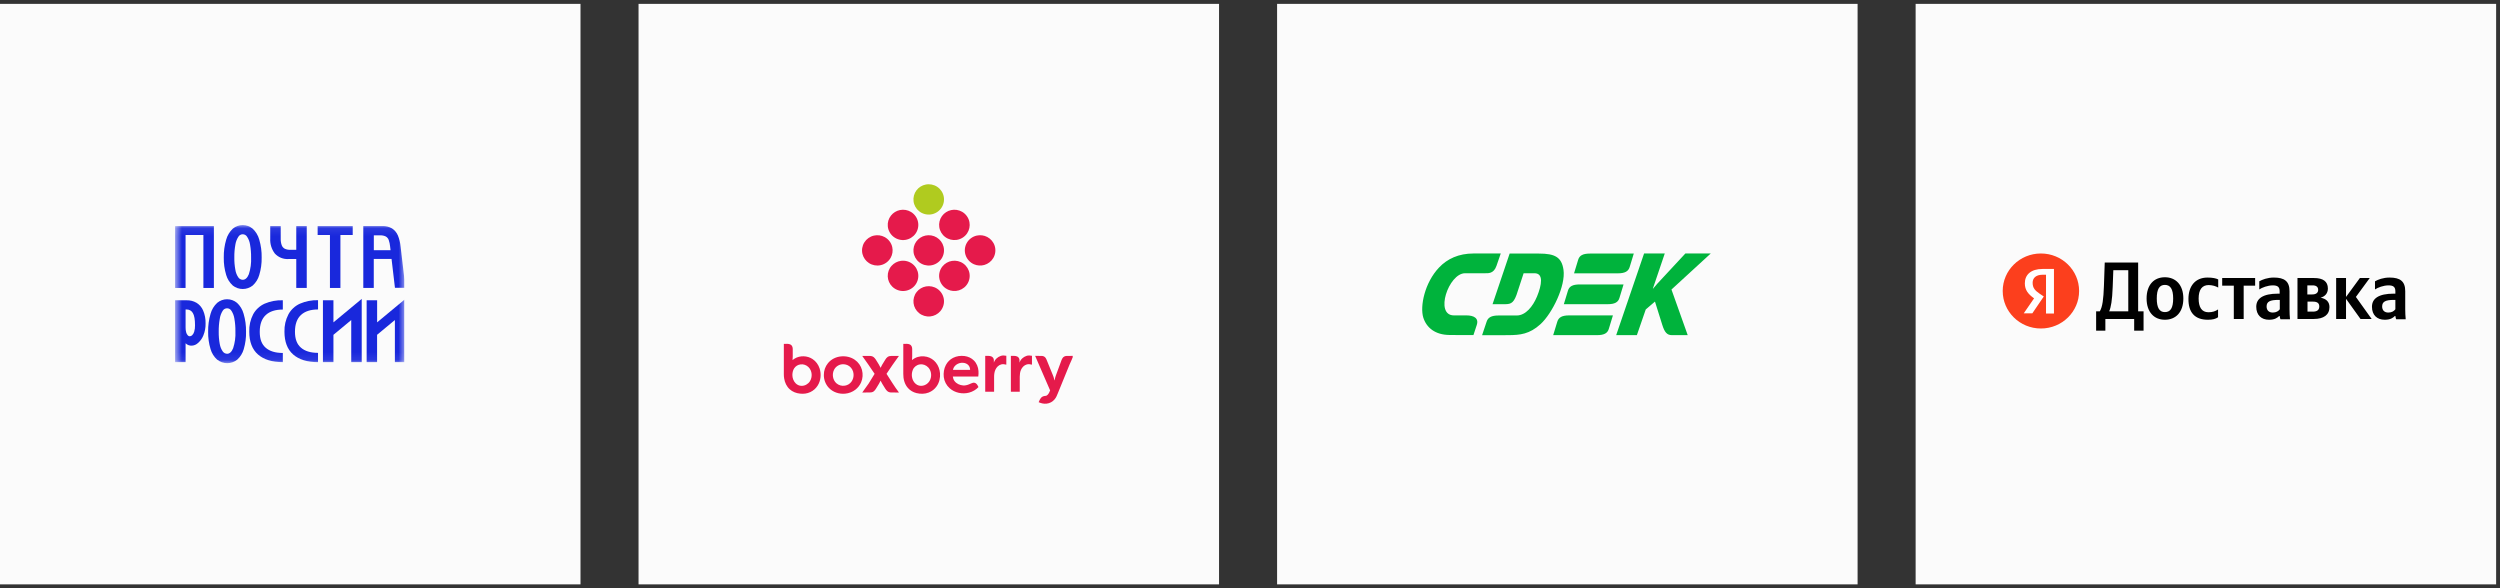 <?xml version="1.0" encoding="UTF-8"?> <svg xmlns="http://www.w3.org/2000/svg" width="323" height="76" viewBox="0 0 323 76" fill="none"><rect x="0" y="0" width="323" height="76" fill="#333333" stroke="none"/><rect width="75" height="75" transform="translate(0 0.5)" fill="#FBFBFB"></rect><g clip-path="url(#clip0_342_5061)"><mask id="mask0_342_5061" style="mask-type:luminance" maskUnits="userSpaceOnUse" x="22" y="29" width="31" height="18"><path d="M52.377 29.078H22.621V46.922H52.377V29.078Z" fill="white"></path></mask><g mask="url(#mask0_342_5061)"><path d="M27.633 29.211V37.205H26.279V30.361H23.975V37.205H22.621V29.211H27.633Z" fill="#1928DC"></path><path d="M30.077 36.889C29.672 36.522 29.377 36.053 29.225 35.532C29.003 34.801 28.897 34.04 28.912 33.277C28.897 32.493 29.003 31.711 29.225 30.958C29.374 30.42 29.669 29.932 30.077 29.546C30.435 29.244 30.89 29.078 31.361 29.078C31.832 29.078 32.287 29.244 32.644 29.546C33.055 29.928 33.349 30.416 33.494 30.955C33.716 31.709 33.822 32.492 33.807 33.277C33.822 34.041 33.716 34.803 33.494 35.535C33.346 36.056 33.053 36.526 32.648 36.892C32.283 37.181 31.829 37.339 31.361 37.339C30.893 37.339 30.439 37.181 30.074 36.892L30.077 36.889ZM30.41 34.865C30.463 35.214 30.593 35.547 30.792 35.84C30.855 35.932 30.939 36.009 31.038 36.062C31.136 36.116 31.247 36.145 31.359 36.148C31.695 36.148 31.958 35.908 32.152 35.427C32.377 34.73 32.475 33.999 32.441 33.268C32.449 32.712 32.405 32.157 32.309 31.609C32.258 31.249 32.129 30.903 31.93 30.597C31.874 30.497 31.791 30.413 31.691 30.355C31.591 30.297 31.477 30.266 31.361 30.266C31.245 30.266 31.13 30.297 31.03 30.355C30.93 30.413 30.848 30.497 30.792 30.597C30.595 30.904 30.465 31.247 30.41 31.606C30.312 32.152 30.267 32.707 30.275 33.262C30.266 33.799 30.311 34.337 30.41 34.865Z" fill="#1928DC"></path><path d="M38.278 29.211V32.276H37.56C37.3 32.291 37.04 32.244 36.802 32.141C36.613 32.042 36.469 31.879 36.397 31.681C36.302 31.407 36.258 31.117 36.269 30.827V29.211H34.915V30.821C34.876 31.515 35.086 32.201 35.51 32.758C35.733 33.001 36.009 33.191 36.317 33.314C36.626 33.437 36.959 33.489 37.291 33.467H38.278V37.205H39.632V29.211H38.278Z" fill="#1928DC"></path><path d="M45.571 30.361H43.982V37.205H42.628V30.361H41.039V29.211H45.571V30.361Z" fill="#1928DC"></path><path d="M48.298 29.208H49.382C49.829 29.185 50.273 29.292 50.658 29.517C50.994 29.738 51.255 30.052 51.407 30.42C51.593 30.877 51.71 31.358 51.755 31.848L52.382 37.187H51.028L50.589 33.458H48.291V37.202H46.938V29.208H48.298ZM48.298 32.323H50.46L50.404 31.864C50.379 31.568 50.317 31.277 50.219 30.997C50.15 30.808 50.016 30.65 49.84 30.55C49.612 30.443 49.361 30.394 49.109 30.408H48.298V32.323Z" fill="#1928DC"></path><path d="M24.113 38.796C24.564 38.784 25.01 38.898 25.398 39.126C25.778 39.364 26.075 39.712 26.247 40.122C26.468 40.644 26.574 41.206 26.561 41.772C26.575 42.307 26.478 42.839 26.276 43.336C26.126 43.717 25.884 44.057 25.57 44.325C25.358 44.522 25.084 44.64 24.793 44.658C24.643 44.669 24.492 44.647 24.351 44.593C24.21 44.54 24.083 44.457 23.978 44.35V46.79H22.621V38.796H24.113ZM24.053 42.934C24.087 43.077 24.156 43.21 24.254 43.32C24.286 43.359 24.326 43.39 24.372 43.413C24.417 43.435 24.467 43.448 24.517 43.45C24.636 43.443 24.748 43.392 24.831 43.308C24.957 43.178 25.048 43.019 25.094 42.845C25.17 42.579 25.205 42.304 25.197 42.028C25.197 41.282 25.107 40.754 24.919 40.446C24.841 40.303 24.726 40.185 24.584 40.103C24.442 40.022 24.28 39.982 24.116 39.986H23.978V42.318C23.974 42.526 23.999 42.733 24.053 42.934Z" fill="#1928DC"></path><path d="M28.058 46.47C27.651 46.103 27.355 45.632 27.205 45.109C26.983 44.379 26.877 43.618 26.892 42.855C26.878 42.072 26.983 41.291 27.205 40.539C27.353 40.001 27.648 39.514 28.058 39.13C28.415 38.828 28.871 38.662 29.341 38.662C29.812 38.662 30.267 38.828 30.625 39.13C31.034 39.513 31.328 39.999 31.474 40.536C31.696 41.29 31.802 42.073 31.788 42.858C31.808 43.621 31.707 44.383 31.49 45.116C31.343 45.637 31.049 46.107 30.644 46.473C30.28 46.764 29.826 46.923 29.357 46.923C28.888 46.923 28.434 46.764 28.07 46.473L28.058 46.47ZM28.393 44.45C28.448 44.789 28.578 45.114 28.773 45.399C28.834 45.491 28.918 45.566 29.015 45.62C29.113 45.674 29.222 45.704 29.334 45.708C29.668 45.708 29.931 45.467 30.123 44.986C30.351 44.29 30.45 43.558 30.415 42.827C30.423 42.271 30.379 41.716 30.283 41.168C30.231 40.81 30.102 40.467 29.904 40.163C29.848 40.062 29.766 39.979 29.666 39.92C29.566 39.862 29.451 39.831 29.335 39.831C29.219 39.831 29.105 39.862 29.005 39.92C28.904 39.979 28.822 40.062 28.766 40.163C28.569 40.478 28.442 40.831 28.393 41.199C28.296 41.746 28.251 42.3 28.259 42.855C28.251 43.39 28.296 43.924 28.393 44.45Z" fill="#1928DC"></path><path d="M32.711 40.602C33.041 39.999 33.562 39.519 34.194 39.232C34.933 38.916 35.735 38.767 36.541 38.794V39.994C35.576 39.994 34.839 40.231 34.328 40.712C33.817 41.194 33.56 41.906 33.56 42.871C33.56 43.837 33.814 44.475 34.325 44.925C34.836 45.376 35.579 45.604 36.541 45.604V46.788C35.156 46.788 34.087 46.459 33.335 45.801C32.583 45.143 32.206 44.162 32.206 42.856C32.177 42.074 32.35 41.298 32.711 40.602Z" fill="#1928DC"></path><path d="M37.27 40.603C37.6 40 38.122 39.519 38.755 39.234C39.49 38.915 40.288 38.761 41.09 38.783V39.983C40.128 39.983 39.392 40.221 38.877 40.702C38.363 41.183 38.11 41.907 38.11 42.857C38.11 43.807 38.363 44.461 38.874 44.911C39.385 45.362 40.128 45.59 41.087 45.59V46.79C39.702 46.79 38.633 46.461 37.881 45.803C37.129 45.145 36.752 44.163 36.752 42.857C36.727 42.075 36.905 41.299 37.27 40.603Z" fill="#1928DC"></path><path d="M43.08 38.796V41.649L45.38 39.74L46.734 38.617V46.79H45.38V41.35L43.08 43.259V46.79H41.723V38.796H43.08Z" fill="#1928DC"></path><path d="M48.725 38.794V41.647L51.026 39.737L52.373 38.621V46.788H51.019V41.347L48.719 43.256V46.788H47.371V38.794H48.725Z" fill="#1928DC"></path></g></g><rect width="75" height="75" transform="translate(82.5 0.5)" fill="#FBFBFB"></rect><g clip-path="url(#clip1_342_5061)"><path d="M119.603 23.844C120.113 23.741 120.66 23.849 121.091 24.138C121.527 24.426 121.839 24.893 121.932 25.405C122.033 25.927 121.907 26.487 121.59 26.915C121.278 27.344 120.784 27.638 120.255 27.707C119.729 27.779 119.175 27.63 118.76 27.299C118.359 26.985 118.091 26.511 118.031 26.008C117.967 25.508 118.106 24.986 118.413 24.584C118.701 24.204 119.132 23.934 119.603 23.844Z" fill="#B0CB1F"></path><path d="M119.641 37.004C120.145 36.914 120.683 37.027 121.105 37.316C121.541 37.611 121.851 38.085 121.937 38.602C122.038 39.174 121.865 39.786 121.476 40.22C121.151 40.593 120.68 40.836 120.185 40.883C119.669 40.936 119.134 40.776 118.735 40.446C118.345 40.131 118.086 39.661 118.03 39.165C117.967 38.657 118.113 38.128 118.433 37.726C118.727 37.348 119.167 37.086 119.641 37.004ZM116.271 27.138C116.757 27.037 117.279 27.126 117.701 27.385C118.165 27.664 118.503 28.14 118.607 28.669C118.716 29.193 118.595 29.759 118.28 30.194C117.976 30.62 117.493 30.917 116.972 30.993C116.434 31.077 115.865 30.928 115.441 30.59C115.022 30.262 114.747 29.76 114.703 29.232C114.657 28.747 114.803 28.246 115.106 27.862C115.391 27.494 115.811 27.23 116.271 27.138ZM122.891 27.142C123.368 27.038 123.884 27.118 124.305 27.364C124.795 27.647 125.153 28.147 125.252 28.701C125.345 29.196 125.237 29.725 124.954 30.143C124.648 30.602 124.139 30.922 123.588 30.996C123.078 31.07 122.541 30.936 122.128 30.628C121.713 30.324 121.428 29.851 121.355 29.344C121.28 28.848 121.405 28.326 121.701 27.919C121.982 27.525 122.415 27.242 122.891 27.142ZM112.913 30.439C113.373 30.334 113.871 30.4 114.286 30.624C114.787 30.889 115.162 31.378 115.28 31.929C115.385 32.395 115.309 32.9 115.069 33.315C114.793 33.797 114.304 34.156 113.754 34.266C113.249 34.373 112.703 34.272 112.272 33.989C111.858 33.72 111.548 33.295 111.432 32.817C111.305 32.312 111.393 31.758 111.672 31.317C111.947 30.877 112.402 30.551 112.913 30.439ZM119.562 30.436C120.059 30.326 120.597 30.416 121.029 30.683C121.458 30.945 121.781 31.374 121.903 31.86C122.044 32.394 121.943 32.985 121.629 33.441C121.314 33.909 120.788 34.231 120.223 34.294C119.701 34.358 119.156 34.203 118.749 33.873C118.348 33.554 118.082 33.074 118.028 32.568C117.973 32.096 118.098 31.606 118.376 31.218C118.656 30.824 119.087 30.538 119.562 30.436ZM126.18 30.441C126.64 30.334 127.139 30.397 127.556 30.619C128.005 30.854 128.356 31.267 128.509 31.748C128.681 32.271 128.616 32.867 128.332 33.34C128.078 33.771 127.653 34.099 127.169 34.234C126.733 34.357 126.256 34.326 125.842 34.145C125.324 33.923 124.912 33.47 124.745 32.935C124.585 32.437 124.638 31.875 124.892 31.416C125.157 30.93 125.636 30.564 126.18 30.441ZM116.387 33.703C116.921 33.624 117.484 33.774 117.904 34.111C118.317 34.435 118.588 34.928 118.637 35.448C118.693 35.988 118.509 36.548 118.14 36.951C117.78 37.352 117.247 37.592 116.707 37.599C116.176 37.611 115.645 37.398 115.272 37.023C114.922 36.679 114.712 36.202 114.696 35.713C114.675 35.211 114.86 34.703 115.202 34.332C115.507 33.994 115.934 33.766 116.387 33.703ZM123.003 33.706C123.512 33.626 124.051 33.752 124.468 34.054C124.891 34.356 125.185 34.829 125.261 35.341C125.348 35.884 125.191 36.459 124.837 36.882C124.512 37.28 124.023 37.54 123.51 37.589C123.045 37.637 122.564 37.515 122.181 37.249C121.73 36.942 121.421 36.44 121.352 35.902C121.279 35.382 121.428 34.836 121.759 34.427C122.062 34.042 122.517 33.78 123.003 33.706Z" fill="#E51A4B"></path><path d="M108.791 47.067C108.349 47.111 107.943 47.393 107.754 47.791C107.479 48.35 107.588 49.09 108.059 49.514C108.355 49.781 108.779 49.898 109.172 49.825C109.494 49.775 109.794 49.596 109.991 49.337C110.214 49.047 110.312 48.669 110.278 48.309C110.247 47.924 110.056 47.549 109.741 47.319C109.472 47.117 109.124 47.033 108.791 47.067ZM108.653 46.047C109.272 45.982 109.922 46.124 110.436 46.48C110.893 46.793 111.23 47.272 111.369 47.804C111.505 48.328 111.473 48.897 111.258 49.395C111.099 49.767 110.843 50.096 110.522 50.344C110.143 50.64 109.674 50.819 109.194 50.862C108.411 50.942 107.583 50.663 107.055 50.075C106.654 49.636 106.436 49.044 106.441 48.454C106.433 47.902 106.621 47.347 106.974 46.919C107.384 46.417 108.007 46.107 108.653 46.047ZM133.74 45.981C134.017 45.981 134.295 45.977 134.572 45.983C134.749 45.986 134.933 46.048 135.049 46.186C135.186 46.347 135.245 46.553 135.327 46.744C135.555 47.303 135.783 47.862 136.011 48.421C136.099 48.617 136.166 48.822 136.207 49.033C136.218 49.07 136.209 49.125 136.259 49.134C136.291 48.935 136.333 48.736 136.405 48.548C136.602 48.008 136.802 47.469 137.002 46.93C137.094 46.705 137.15 46.462 137.287 46.257C137.4 46.083 137.608 45.99 137.813 45.984C138.097 45.977 138.381 45.982 138.666 45.981C138.534 46.359 138.355 46.717 138.194 47.084C137.69 48.319 137.186 49.555 136.682 50.79C136.569 51.076 136.454 51.37 136.247 51.604C135.993 51.907 135.62 52.112 135.223 52.151C134.87 52.194 134.511 52.108 134.191 51.962C134.289 51.75 134.38 51.527 134.543 51.355C134.682 51.212 134.886 51.164 135.079 51.146C135.193 51.144 135.29 51.073 135.366 50.994C135.513 50.838 135.597 50.637 135.675 50.44C135.03 48.954 134.377 47.471 133.74 45.981ZM123.746 47.004C123.435 47.153 123.177 47.439 123.121 47.784C123.859 47.784 124.598 47.784 125.336 47.784C125.34 47.582 125.277 47.377 125.148 47.219C125.017 47.056 124.824 46.951 124.623 46.902C124.331 46.831 124.015 46.874 123.746 47.004ZM123.139 46.235C123.59 46.002 124.116 45.939 124.618 45.999C125.073 46.058 125.517 46.255 125.837 46.586C126.19 46.941 126.381 47.433 126.419 47.925C126.432 48.167 126.431 48.412 126.393 48.652C125.297 48.653 124.201 48.653 123.106 48.652C123.132 48.85 123.19 49.047 123.309 49.212C123.562 49.572 124.003 49.768 124.436 49.8C124.715 49.821 124.99 49.747 125.243 49.638C125.397 49.576 125.543 49.491 125.707 49.455C125.858 49.419 126.024 49.469 126.137 49.575C126.268 49.692 126.343 49.855 126.418 50.009C126.095 50.357 125.667 50.604 125.208 50.727C124.346 50.956 123.362 50.759 122.694 50.159C122.277 49.789 122.003 49.267 121.936 48.716C121.878 48.186 121.955 47.633 122.207 47.158C122.412 46.765 122.741 46.436 123.139 46.235ZM111.399 45.984C111.722 45.985 112.044 45.983 112.367 45.985C112.555 45.988 112.751 46.032 112.896 46.156C113.091 46.322 113.211 46.552 113.345 46.764C113.469 46.971 113.608 47.171 113.706 47.392C113.726 47.437 113.748 47.48 113.774 47.523C113.846 47.399 113.894 47.263 113.967 47.14C114.104 46.916 114.241 46.692 114.379 46.468C114.464 46.334 114.559 46.199 114.694 46.109C114.834 46.017 115.006 45.989 115.172 45.985C115.496 45.983 115.82 45.985 116.144 45.984C115.877 46.381 115.576 46.755 115.311 47.152C115.054 47.535 114.794 47.915 114.539 48.298C114.787 48.682 115.03 49.069 115.276 49.454C115.545 49.887 115.847 50.299 116.147 50.712C115.822 50.712 115.498 50.714 115.173 50.71C114.979 50.711 114.776 50.659 114.631 50.525C114.44 50.353 114.322 50.122 114.187 49.909C114.076 49.723 113.95 49.546 113.86 49.349C113.833 49.291 113.807 49.232 113.772 49.178C113.7 49.3 113.653 49.436 113.579 49.558C113.448 49.774 113.316 49.989 113.185 50.205C113.098 50.345 113 50.484 112.864 50.581C112.719 50.68 112.539 50.712 112.366 50.71C112.045 50.713 111.724 50.712 111.403 50.712C111.665 50.319 111.963 49.953 112.225 49.561C112.484 49.141 112.739 48.718 113 48.298C112.474 47.522 111.954 46.741 111.399 45.984ZM132.612 45.984C132.843 45.9 133.094 45.924 133.33 45.967C133.331 46.349 133.331 46.732 133.33 47.114C133.113 47.058 132.88 47.021 132.66 47.086C132.315 47.182 132.051 47.463 131.912 47.783C131.788 48.061 131.755 48.368 131.752 48.669C131.75 49.318 131.753 49.965 131.751 50.613C131.369 50.614 130.987 50.613 130.605 50.613C130.605 49.069 130.605 47.525 130.605 45.98C130.872 45.993 131.154 45.94 131.406 46.052C131.581 46.125 131.704 46.298 131.717 46.485C131.724 46.608 131.718 46.731 131.722 46.855C131.846 46.44 132.207 46.123 132.612 45.984ZM129.296 45.985C129.527 45.9 129.779 45.923 130.017 45.967C130.017 46.35 130.018 46.732 130.016 47.115C129.799 47.058 129.566 47.021 129.346 47.087C129.007 47.181 128.746 47.455 128.606 47.767C128.477 48.05 128.441 48.363 128.438 48.669C128.437 49.318 128.439 49.965 128.437 50.613C128.055 50.613 127.673 50.613 127.291 50.613C127.291 49.069 127.291 47.525 127.291 45.981C127.557 45.993 127.839 45.94 128.091 46.052C128.266 46.125 128.39 46.298 128.403 46.486C128.41 46.608 128.403 46.731 128.408 46.853C128.533 46.44 128.892 46.124 129.296 45.985ZM118.839 47.083C118.45 47.135 118.101 47.399 117.948 47.758C117.748 48.226 117.758 48.79 118.014 49.237C118.168 49.51 118.423 49.737 118.733 49.817C119.068 49.905 119.436 49.823 119.718 49.627C119.995 49.438 120.189 49.141 120.261 48.817C120.368 48.353 120.265 47.828 119.933 47.475C119.662 47.179 119.24 47.015 118.839 47.083ZM116.706 44.426C116.994 44.441 117.307 44.373 117.572 44.517C117.772 44.623 117.849 44.859 117.855 45.071C117.856 45.407 117.856 45.743 117.855 46.08C117.858 46.227 117.83 46.372 117.828 46.519C117.954 46.432 118.074 46.334 118.214 46.266C118.681 46.021 119.241 45.972 119.751 46.099C120.206 46.211 120.62 46.477 120.912 46.84C121.23 47.228 121.407 47.718 121.449 48.214C121.501 48.809 121.357 49.429 121.008 49.92C120.758 50.276 120.401 50.556 119.993 50.714C119.491 50.913 118.927 50.916 118.406 50.787C117.985 50.682 117.591 50.456 117.305 50.129C116.865 49.635 116.697 48.957 116.705 48.31C116.705 47.015 116.704 45.721 116.706 44.426ZM103.428 47.081C103.1 47.12 102.791 47.305 102.612 47.581C102.444 47.832 102.385 48.136 102.375 48.432C102.372 48.83 102.514 49.236 102.798 49.523C102.996 49.724 103.275 49.854 103.561 49.851C103.987 49.86 104.399 49.625 104.631 49.275C104.998 48.716 104.939 47.898 104.452 47.427C104.187 47.167 103.8 47.024 103.428 47.081ZM101.271 44.426C101.56 44.44 101.873 44.373 102.139 44.517C102.339 44.624 102.417 44.86 102.422 45.072C102.424 45.408 102.423 45.745 102.422 46.082C102.424 46.228 102.397 46.373 102.394 46.52C102.485 46.462 102.565 46.389 102.658 46.336C103.358 45.903 104.309 45.939 104.989 46.395C105.419 46.678 105.734 47.118 105.892 47.603C106.13 48.337 106.054 49.181 105.631 49.836C105.405 50.189 105.078 50.478 104.695 50.657C104.285 50.849 103.818 50.913 103.369 50.856C102.877 50.81 102.391 50.623 102.026 50.288C101.633 49.933 101.401 49.429 101.317 48.914C101.249 48.541 101.276 48.16 101.271 47.783C101.271 46.664 101.27 45.545 101.271 44.426Z" fill="#E51A4B"></path></g><rect width="75" height="75" transform="translate(165 0.5)" fill="#FBFBFB"></rect><path fill-rule="evenodd" clip-rule="evenodd" d="M189.471 40.749H187.847C185.315 40.749 187.155 35.303 189.287 35.303H191.852C192.263 35.303 192.988 35.38 193.345 34.35L193.897 32.75H190.38C188.475 32.75 186.993 33.429 185.921 34.569C184.07 36.519 183.443 39.565 183.886 41.023C184.309 42.37 185.456 43.258 187.252 43.28L188.648 43.291H190.369L190.791 42.009C191.105 41.099 190.402 40.749 189.471 40.749ZM209.233 38.492L209.763 36.749H204.103C203.161 36.749 202.739 37.012 202.577 37.56L202.047 39.302H207.707C208.648 39.302 209.071 39.039 209.233 38.492ZM201.203 41.559L200.672 43.301H206.332C207.263 43.301 207.696 43.039 207.858 42.491L208.389 40.749H202.728C201.798 40.749 201.376 41.012 201.203 41.559ZM210.553 34.503L211.084 32.761H205.423C204.482 32.761 204.06 33.024 203.897 33.572L203.367 35.314H209.027C209.958 35.314 210.38 35.051 210.553 34.503ZM202.003 34.854C201.765 33.232 200.91 32.761 198.832 32.761H195.045L192.837 39.302H194.233C195.066 39.302 195.488 39.313 195.932 38.108L196.852 35.303H198.259C199.46 35.303 199.19 36.826 198.584 38.305C198.042 39.609 197.101 40.76 195.964 40.76H193.616C192.674 40.76 192.242 41.023 192.068 41.57L191.484 43.312H193.205L194.893 43.301C196.386 43.291 197.609 43.181 199.038 41.877C200.553 40.486 202.307 36.914 202.003 34.854ZM221.029 32.75H217.75L214.666 36.07C214.309 36.453 213.941 36.837 213.584 37.286H213.551L215.088 32.75H212.415L208.811 43.301H211.484L212.631 39.982L213.822 38.963L214.763 41.965C215.055 42.896 215.358 43.301 216.008 43.301H218.053L215.954 37.407L221.029 32.75Z" fill="#00B33C"></path><rect width="75" height="75" transform="translate(247.5 0.5)" fill="#FBFBFB"></rect><g clip-path="url(#clip2_342_5061)"><path d="M263.685 42.442C266.411 42.442 268.621 40.273 268.621 37.596C268.621 34.92 266.411 32.75 263.685 32.75C260.96 32.75 258.75 34.92 258.75 37.596C258.75 40.273 260.96 42.442 263.685 42.442Z" fill="#FC3F1D"></path><path d="M264.344 35.497H263.891C263.048 35.497 262.616 35.921 262.616 36.527C262.616 37.214 262.925 37.536 263.542 37.961L264.056 38.304L262.575 40.485H261.465L262.802 38.546C262.041 38.001 261.609 37.476 261.609 36.608C261.609 35.497 262.39 34.75 263.891 34.75H265.372V40.505H264.344V35.497Z" fill="white"></path><path d="M272.013 42.726V41.211H275.735V42.726H276.948V40.222H276.249V33.922H271.931L271.828 36.931C271.766 38.647 271.643 39.657 271.293 40.222H270.82V42.726H272.013ZM272.959 37.092L273.041 34.911H274.974V40.222H272.507C272.733 39.717 272.897 38.808 272.959 37.092ZM279.704 35.82C278.306 35.82 277.339 36.789 277.339 38.566C277.339 40.323 278.306 41.312 279.704 41.312C281.102 41.312 282.089 40.343 282.089 38.566C282.089 36.809 281.102 35.82 279.704 35.82ZM279.704 40.323C279.005 40.323 278.655 39.778 278.655 38.566C278.655 37.334 279.005 36.809 279.704 36.809C280.403 36.809 280.773 37.334 280.773 38.566C280.773 39.798 280.424 40.323 279.704 40.323ZM285.256 41.312C285.853 41.312 286.264 41.211 286.572 40.989V39.98C286.243 40.202 285.873 40.343 285.339 40.343C284.434 40.343 284.064 39.657 284.064 38.566C284.064 37.415 284.516 36.83 285.359 36.83C285.853 36.83 286.326 36.991 286.593 37.153V36.103C286.326 35.961 285.853 35.86 285.215 35.86C283.591 35.86 282.747 37.011 282.747 38.606C282.727 40.343 283.549 41.312 285.256 41.312ZM291.364 36.91V35.921H287.107V36.91H288.608V41.211H289.883V36.91H291.364ZM295.806 37.617C295.806 36.345 295.148 35.86 293.79 35.86C292.947 35.86 292.289 36.123 291.898 36.345V37.395C292.248 37.153 292.988 36.87 293.646 36.87C294.263 36.87 294.531 37.072 294.531 37.637V37.94H294.325C292.371 37.94 291.508 38.566 291.508 39.636C291.508 40.706 292.166 41.312 293.153 41.312C293.893 41.312 294.222 41.07 294.469 40.828H294.531C294.551 40.969 294.592 41.151 294.633 41.252H295.867C295.826 40.828 295.806 40.383 295.806 39.959V37.617ZM294.551 39.959C294.387 40.181 294.099 40.383 293.646 40.383C293.112 40.383 292.844 40.06 292.844 39.596C292.844 38.97 293.276 38.748 294.366 38.748H294.551V39.959ZM298.952 41.211C300.206 41.211 300.967 40.686 300.967 39.677C300.967 38.99 300.535 38.586 299.816 38.465C300.391 38.304 300.762 37.9 300.762 37.274C300.762 36.365 300.145 35.921 298.972 35.921H296.834V41.211C296.834 41.211 298.952 41.211 298.952 41.211ZM298.787 36.87C299.24 36.87 299.507 37.052 299.507 37.456C299.507 37.819 299.24 38.041 298.746 38.041H298.109V36.87C298.109 36.87 298.787 36.87 298.787 36.87ZM298.829 38.97C299.363 38.97 299.651 39.152 299.651 39.596C299.651 40.081 299.322 40.262 298.829 40.262H298.129V38.97C298.129 38.97 298.829 38.97 298.829 38.97ZM304.977 41.211H306.417L304.381 38.364L306.17 35.921H304.895L303.106 38.364V35.921H301.831V41.211H303.106V38.606L304.977 41.211ZM310.756 37.617C310.756 36.345 310.098 35.86 308.74 35.86C307.897 35.86 307.239 36.123 306.849 36.345V37.395C307.198 37.153 307.938 36.87 308.596 36.87C309.213 36.87 309.481 37.072 309.481 37.637V37.94H309.275C307.321 37.94 306.458 38.566 306.458 39.636C306.458 40.706 307.116 41.312 308.103 41.312C308.843 41.312 309.172 41.07 309.419 40.828H309.481C309.501 40.969 309.542 41.151 309.584 41.252H310.817C310.776 40.828 310.756 40.383 310.756 39.959V37.617ZM309.481 39.959C309.316 40.181 309.028 40.383 308.576 40.383C308.041 40.383 307.774 40.06 307.774 39.596C307.774 38.97 308.206 38.748 309.296 38.748H309.481V39.959Z" fill="black"></path></g><defs><clipPath id="clip0_342_5061"><rect width="29.76" height="18.146" fill="white" transform="translate(22.5 29)"></rect></clipPath><clipPath id="clip1_342_5061"><rect width="37.345" height="28.619" fill="white" transform="translate(101.25 23.75)"></rect></clipPath><clipPath id="clip2_342_5061"><rect width="52.026" height="10.597" fill="white" transform="translate(258.75 32.75)"></rect></clipPath></defs></svg> 